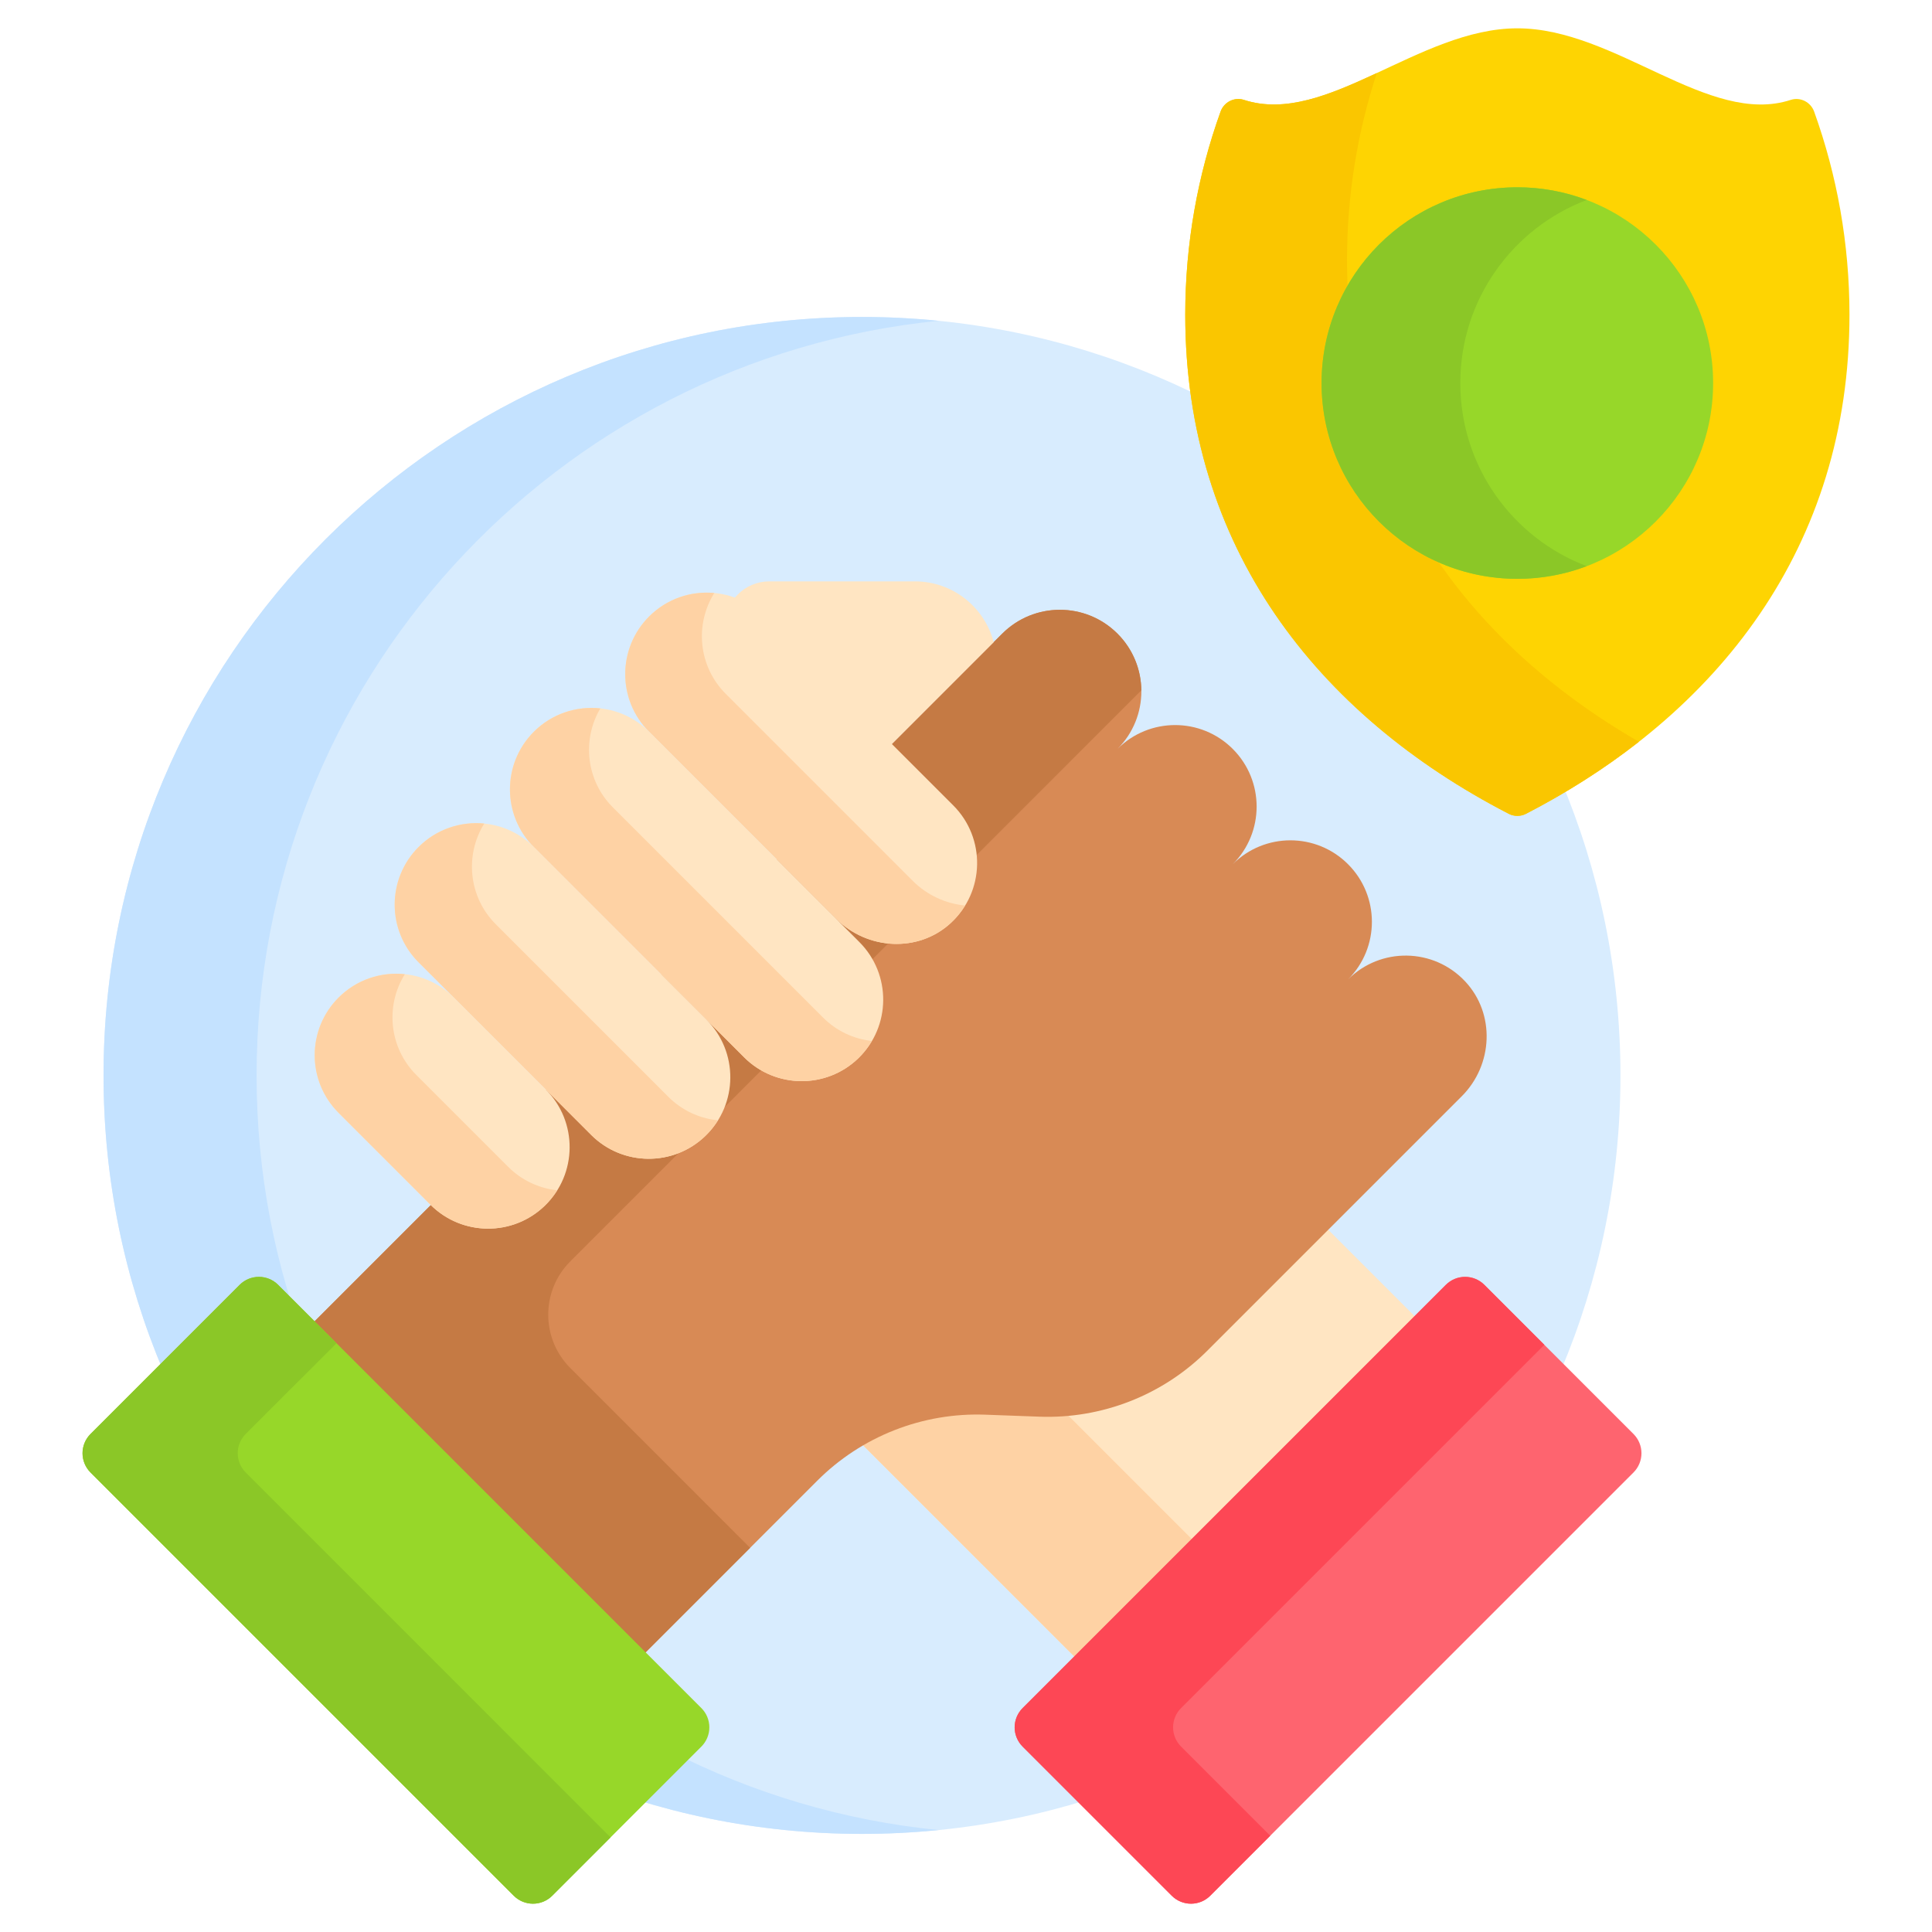 <?xml version="1.0" encoding="UTF-8"?>
<svg xmlns="http://www.w3.org/2000/svg" width="113" height="113" viewBox="0 0 113 113" fill="none">
  <mask id="mask0_6_370" style="mask-type:luminance" maskUnits="userSpaceOnUse" x="0" y="0" width="113" height="113">
    <path d="M0 0H113V113H0V0Z" fill="white"></path>
  </mask>
  <g mask="url(#mask0_6_370)">
    <path d="M94.778 62.901C94.778 87.4 74.917 107.262 50.417 107.262C25.917 107.262 6.056 87.4 6.056 62.901C6.056 38.401 25.917 18.539 50.417 18.539C74.917 18.539 94.778 38.401 94.778 62.901Z" fill="#D8ECFE"></path>
    <path d="M15.008 62.901C15.008 39.911 32.495 21.007 54.893 18.763C53.406 18.614 51.912 18.539 50.417 18.539C25.917 18.539 6.056 38.401 6.056 62.901C6.056 87.4 25.917 107.262 50.417 107.262C51.928 107.262 53.421 107.185 54.893 107.038C32.495 104.794 15.008 85.89 15.008 62.901Z" fill="#C4E2FF"></path>
    <path d="M65.855 99.909L37.688 71.742L57.595 51.834L85.763 80.002L65.855 99.909Z" fill="#FFE5C2"></path>
    <path d="M46.828 67.138L59.863 54.102L57.595 51.834L37.688 71.742L65.855 99.909L72.727 93.037L46.828 67.138Z" fill="#FED2A4"></path>
    <path d="M68.535 110.879L59.811 102.155C59.663 102.007 59.546 101.831 59.466 101.638C59.386 101.445 59.345 101.238 59.345 101.029C59.345 100.82 59.386 100.614 59.466 100.42C59.546 100.227 59.663 100.052 59.811 99.904L84.567 75.148C84.865 74.85 85.27 74.682 85.692 74.682C86.114 74.682 86.519 74.85 86.817 75.148L95.541 83.872C95.689 84.02 95.806 84.195 95.886 84.388C95.966 84.582 96.007 84.788 96.007 84.998C96.007 85.207 95.966 85.413 95.886 85.606C95.806 85.8 95.689 85.975 95.541 86.123L70.785 110.879C70.637 111.026 70.462 111.144 70.269 111.224C70.076 111.304 69.869 111.345 69.66 111.345C69.451 111.345 69.244 111.304 69.051 111.224C68.858 111.144 68.682 111.026 68.535 110.879Z" fill="#FE646F"></path>
    <path d="M69.079 102.155C68.78 101.856 68.612 101.451 68.612 101.029C68.612 100.607 68.78 100.203 69.079 99.904L90.326 78.657L86.817 75.148C86.669 75 86.494 74.883 86.301 74.803C86.108 74.723 85.901 74.682 85.692 74.682C85.483 74.682 85.276 74.723 85.083 74.803C84.89 74.883 84.715 75 84.567 75.148L59.811 99.904C59.663 100.052 59.546 100.227 59.466 100.42C59.386 100.614 59.345 100.82 59.345 101.029C59.345 101.238 59.386 101.445 59.466 101.638C59.546 101.831 59.663 102.007 59.811 102.155L68.535 110.879C68.682 111.026 68.858 111.144 69.051 111.224C69.244 111.304 69.451 111.345 69.66 111.345C69.869 111.345 70.076 111.304 70.269 111.224C70.462 111.144 70.637 111.026 70.785 110.879L74.294 107.37L69.079 102.155Z" fill="#FD4755"></path>
    <path d="M85.497 64.118C87.329 62.285 87.469 59.297 85.699 57.405C83.849 55.427 80.744 55.388 78.844 57.288C80.706 55.426 80.706 52.407 78.844 50.546C76.983 48.684 73.964 48.684 72.103 50.546C73.964 48.684 73.964 45.666 72.102 43.804C70.241 41.943 67.222 41.943 65.361 43.804C67.222 41.942 67.222 38.924 65.361 37.062C63.499 35.201 60.48 35.201 58.619 37.062L16.448 79.234L35.809 98.596L47.8 86.605C49.086 85.319 50.622 84.313 52.314 83.649C54.006 82.984 55.817 82.676 57.634 82.743L60.784 82.859C62.6 82.927 64.411 82.618 66.103 81.954C67.795 81.29 69.332 80.283 70.617 78.998L85.497 64.118Z" fill="#D88A55"></path>
    <path d="M33.358 73.773L66.754 40.376C66.74 39.175 66.277 37.979 65.361 37.062C63.499 35.201 60.481 35.201 58.619 37.062L16.448 79.234L35.809 98.596L43.874 90.532L33.358 80.015C31.634 78.291 31.634 75.497 33.358 73.773Z" fill="#C57A44"></path>
    <path d="M37.965 42.8L48.907 53.742C50.728 55.563 53.699 55.736 55.598 53.997C57.614 52.151 57.667 49.019 55.754 47.106L44.706 36.059C42.845 34.197 39.827 34.197 37.965 36.059C36.103 37.92 36.103 40.938 37.965 42.8Z" fill="#FFE5C2"></path>
    <path d="M53.389 51.524L42.447 40.581C40.845 38.98 40.626 36.524 41.779 34.683C40.416 34.556 39.009 35.014 37.965 36.058C36.103 37.92 36.103 40.938 37.965 42.8L48.907 53.742C50.728 55.563 53.699 55.736 55.598 53.997C55.928 53.694 56.214 53.345 56.446 52.963C55.328 52.854 54.234 52.369 53.389 51.524Z" fill="#FED2A4"></path>
    <path d="M37.965 42.8C36.103 40.938 33.085 40.938 31.223 42.8C29.361 44.662 29.361 47.68 31.223 49.542L43.52 61.838C45.361 63.679 48.338 63.703 50.208 61.891C52.12 60.038 52.144 56.979 50.261 55.097L37.965 42.8Z" fill="#FFE5C2"></path>
    <path d="M48.141 59.518L35.844 47.221C34.275 45.651 34.034 43.262 35.112 41.434C33.725 41.284 32.286 41.737 31.223 42.8C29.362 44.662 29.361 47.68 31.223 49.541L43.52 61.838C45.361 63.679 48.339 63.703 50.208 61.891C50.514 61.592 50.779 61.254 50.994 60.885C49.915 60.769 48.908 60.286 48.141 59.518Z" fill="#FED2A4"></path>
    <path d="M31.223 49.542C29.361 47.68 26.343 47.68 24.481 49.542C22.62 51.403 22.62 54.422 24.481 56.283L34.577 66.379C36.418 68.22 39.396 68.243 41.265 66.431C43.177 64.579 43.201 61.52 41.319 59.637L31.223 49.542Z" fill="#FFE5C2"></path>
    <path d="M39.092 64.153L28.997 54.057C27.398 52.459 27.177 50.009 28.323 48.169C26.951 48.034 25.532 48.491 24.481 49.542C22.619 51.403 22.619 54.422 24.481 56.283L34.577 66.379C36.418 68.22 39.396 68.243 41.265 66.431C41.543 66.16 41.787 65.855 41.991 65.525C40.895 65.418 39.87 64.932 39.092 64.153Z" fill="#FED2A4"></path>
    <path d="M26.544 58.347C24.683 56.485 21.665 56.485 19.803 58.347C17.941 60.208 17.941 63.227 19.803 65.088L25.179 70.465C27.02 72.306 29.998 72.329 31.868 70.517C33.779 68.665 33.803 65.606 31.921 63.723L26.544 58.347Z" fill="#FFE5C2"></path>
    <path d="M29.726 68.249L24.349 62.872C22.749 61.272 22.529 58.819 23.679 56.979C22.297 56.833 20.863 57.287 19.803 58.347C17.941 60.208 17.941 63.227 19.803 65.088L25.18 70.465C27.021 72.306 29.998 72.329 31.868 70.517C32.144 70.247 32.386 69.945 32.59 69.617C31.506 69.503 30.495 69.02 29.726 68.249Z" fill="#FED2A4"></path>
    <path d="M53.51 34.004H44.998C43.558 34.004 42.39 35.171 42.39 36.612V37.694C42.39 40.922 45.006 43.538 48.233 43.538H52.144L58.12 37.561C57.585 35.517 55.728 34.004 53.51 34.004Z" fill="#FFE5C2"></path>
    <path d="M41.023 102.155L32.3 110.879C32.152 111.026 31.976 111.144 31.783 111.224C31.59 111.304 31.383 111.345 31.174 111.345C30.965 111.345 30.758 111.304 30.565 111.224C30.372 111.144 30.197 111.026 30.049 110.879L5.293 86.123C4.995 85.824 4.827 85.419 4.827 84.997C4.827 84.575 4.995 84.171 5.293 83.872L14.017 75.148C14.165 75 14.34 74.883 14.533 74.803C14.726 74.723 14.933 74.682 15.142 74.682C15.351 74.682 15.558 74.723 15.751 74.803C15.944 74.883 16.119 75 16.267 75.148L41.023 99.904C41.171 100.052 41.288 100.227 41.368 100.42C41.448 100.613 41.489 100.82 41.489 101.029C41.489 101.238 41.448 101.445 41.368 101.638C41.288 101.831 41.171 102.007 41.023 102.155Z" fill="#97D729"></path>
    <path d="M14.37 86.123C14.072 85.824 13.904 85.42 13.904 84.998C13.904 84.576 14.072 84.171 14.37 83.872L19.681 78.562L16.267 75.148C16.119 75.001 15.944 74.883 15.751 74.803C15.558 74.724 15.351 74.682 15.142 74.682C14.933 74.682 14.726 74.724 14.533 74.803C14.34 74.883 14.165 75.001 14.017 75.148L5.293 83.872C4.995 84.171 4.827 84.576 4.827 84.998C4.827 85.42 4.995 85.824 5.293 86.123L30.049 110.879C30.197 111.027 30.372 111.144 30.565 111.224C30.758 111.304 30.965 111.345 31.174 111.345C31.383 111.345 31.59 111.304 31.783 111.224C31.976 111.144 32.152 111.027 32.299 110.879L35.713 107.465L14.37 86.123Z" fill="#8BC727"></path>
    <path d="M88.748 1.656C82.988 1.656 77.553 7.407 72.756 5.842C72.195 5.659 71.589 5.972 71.389 6.528C70.054 10.24 69.323 14.24 69.323 18.412C69.323 31.97 77.001 41.791 88.244 47.598C88.4 47.678 88.573 47.72 88.748 47.72C88.923 47.72 89.096 47.678 89.252 47.598C100.496 41.791 108.173 31.97 108.173 18.412C108.173 14.24 107.442 10.24 106.107 6.528C105.908 5.972 105.301 5.659 104.74 5.842C99.943 7.407 94.508 1.656 88.748 1.656Z" fill="#FED402"></path>
    <path d="M78.785 15.212C78.785 11.391 79.4 7.715 80.528 4.272C77.8 5.541 75.196 6.638 72.756 5.842C72.195 5.659 71.589 5.972 71.389 6.528C70.054 10.24 69.324 14.24 69.324 18.412C69.324 31.97 77.001 41.791 88.244 47.598C88.4 47.678 88.573 47.72 88.748 47.72C88.924 47.72 89.096 47.678 89.252 47.598C91.626 46.372 93.838 44.965 95.856 43.384C85.63 37.479 78.785 28.012 78.785 15.212Z" fill="#FAC600"></path>
    <path d="M100.198 22.405C100.198 28.729 95.072 33.855 88.748 33.855C82.425 33.855 77.298 28.729 77.298 22.405C77.298 16.082 82.425 10.955 88.748 10.955C95.072 10.955 100.198 16.082 100.198 22.405Z" fill="#97D729"></path>
    <path d="M85.412 22.405C85.412 17.511 88.484 13.335 92.805 11.697C91.509 11.206 90.134 10.954 88.748 10.955C82.425 10.955 77.298 16.082 77.298 22.405C77.298 28.729 82.425 33.855 88.748 33.855C90.134 33.856 91.509 33.604 92.805 33.113C88.484 31.475 85.412 27.3 85.412 22.405Z" fill="#8BC727"></path>
  </g>
</svg>

